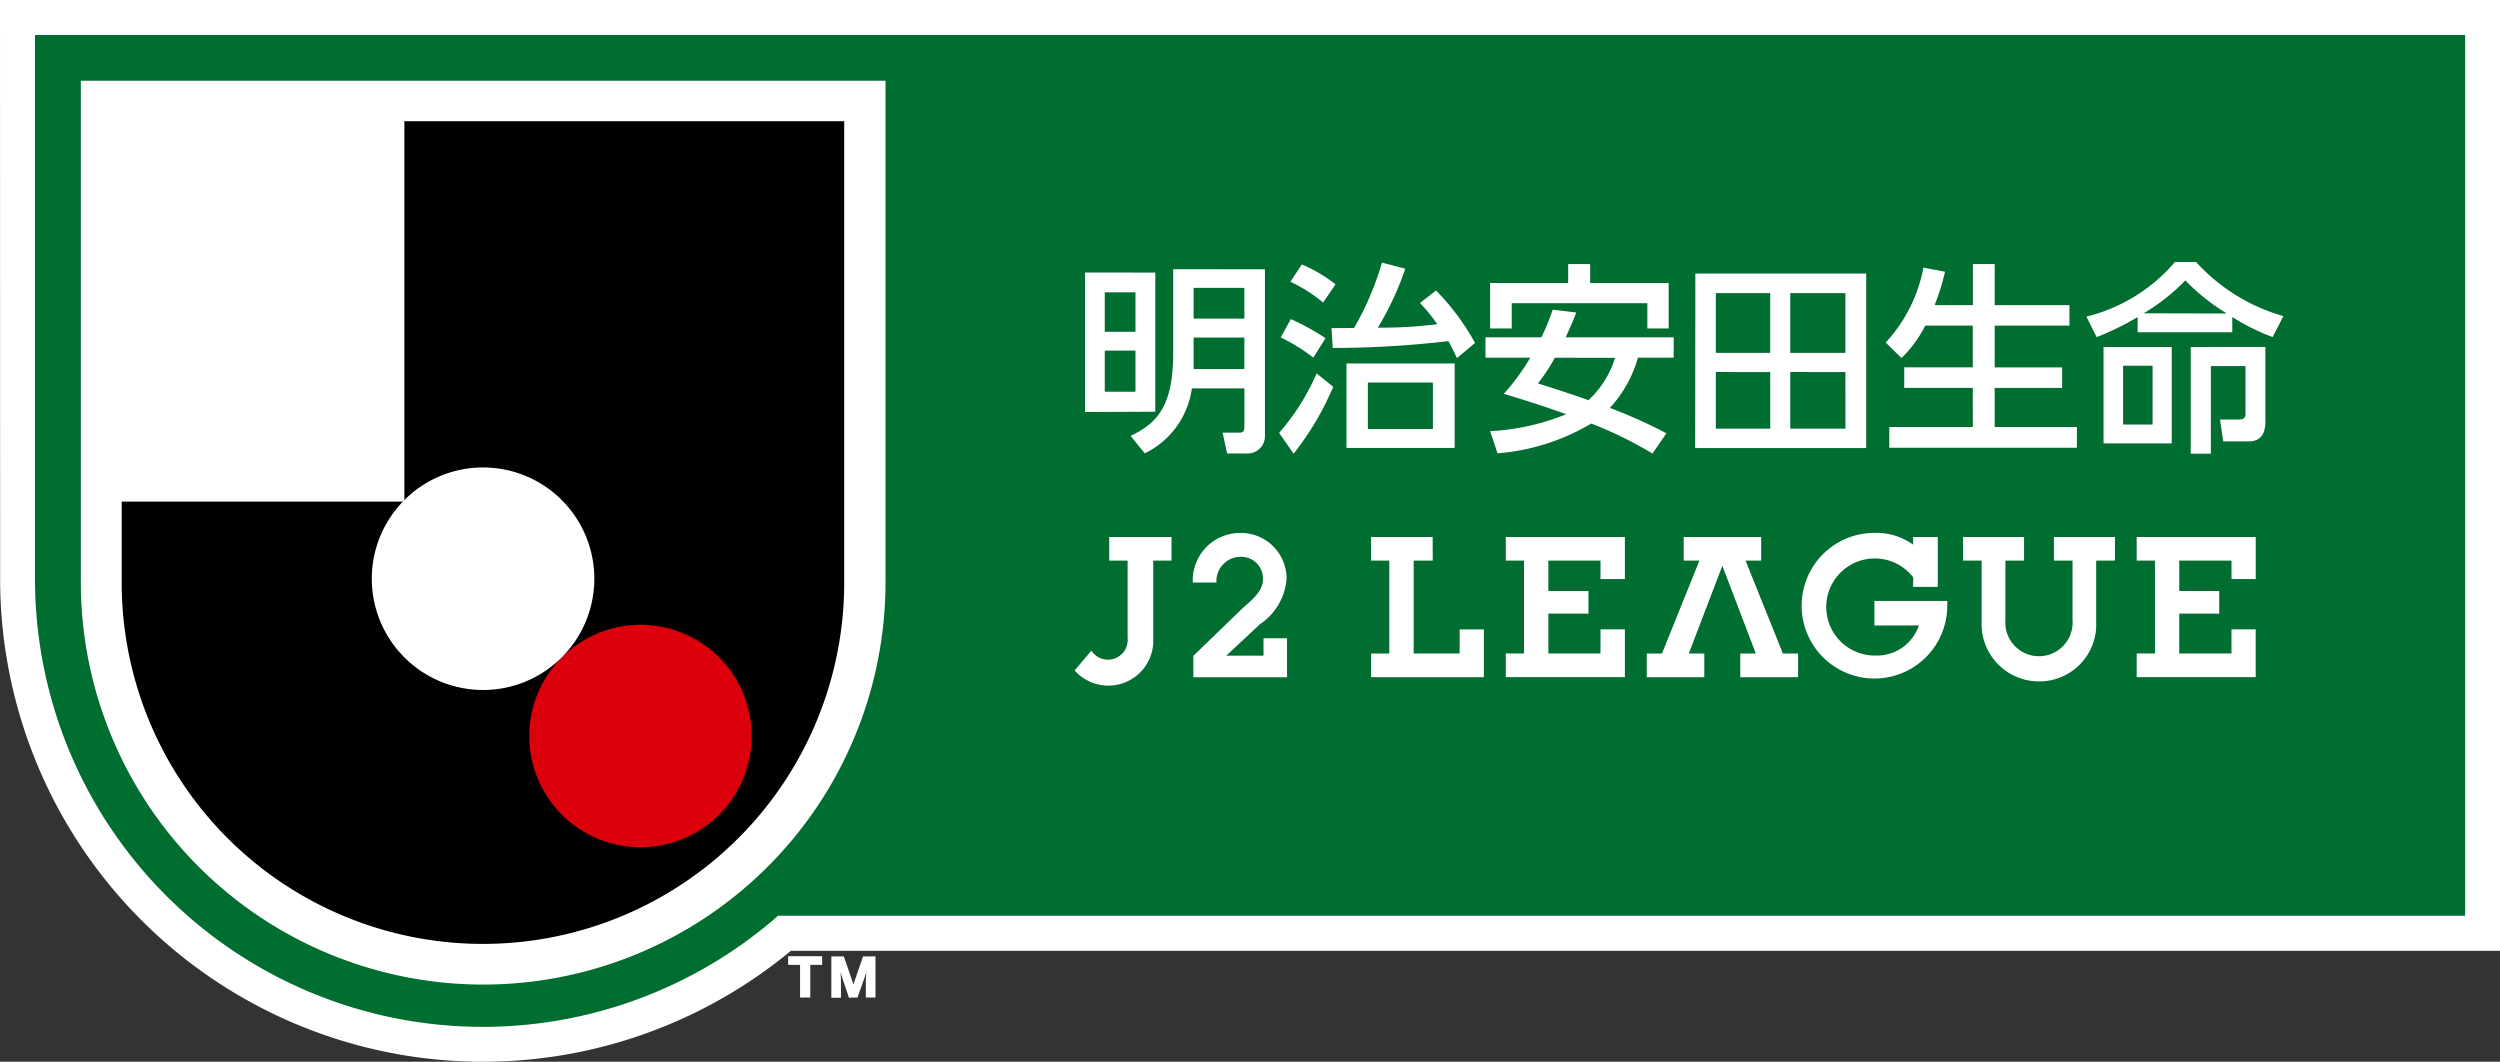 <svg xmlns="http://www.w3.org/2000/svg" width="77.831" height="33.054" viewBox="0 0 77.831 33.054">
  <rect x="0" y="0" width="77.831" height="33.054" fill="#333333" stroke="none"/>
  <g id="jLeague_logo_1" transform="translate(-352.076 -144.91)">
    <g id="グループ_1412" data-name="グループ 1412" transform="translate(353.166 146)">
      <g id="グループ_1411" data-name="グループ 1411">
        <g id="グループ_1402" data-name="グループ 1402" transform="translate(-353.166 -150.591)">
          <path id="パス_38" data-name="パス 38" d="M367.114,182.01a14.511,14.511,0,0,1-14.493-14.5V150.046h76.741v28.509H376.5A14.476,14.476,0,0,1,367.114,182.01Z" fill="#006d31"/>
          <path id="パス_39" data-name="パス 39" d="M353.166,150.591v16.924A13.942,13.942,0,0,0,376.3,178.01h52.522V150.591H353.166m-1.09-1.09h77.831v29.6H376.7a15.032,15.032,0,0,1-24.62-11.585Z" fill="#fff"/>
        </g>
        <g id="グループ_1403" data-name="グループ 1403" transform="translate(1.424 1.423)">
          <path id="パス_40" data-name="パス 40" d="M380.4,168.271a12.526,12.526,0,1,1-25.051,0v-15.5H380.4Z" transform="translate(-355.346 -152.77)" fill="#fff"/>
        </g>
        <g id="グループ_1404" data-name="グループ 1404" transform="translate(23.447 28.678)">
          <path id="パス_41" data-name="パス 41" d="M391.936,195.781l.21-.594.069-.208a2.026,2.026,0,0,0-.019.227v.576h.3V194.5h-.387s-.289.835-.3.88c-.007-.045-.3-.88-.3-.88h-.388v1.287h.3v-.576a1.9,1.9,0,0,0-.02-.227l.069.208.2.594Z" transform="translate(-389.777 -194.494)" fill="#fff"/>
          <path id="パス_42" data-name="パス 42" d="M390.12,194.495v.27h-.37v1.016h-.318v-1.016h-.371v-.27h1.059" transform="translate(-389.061 -194.494)" fill="#fff"/>
        </g>
        <g id="グループ_1406" data-name="グループ 1406" transform="translate(2.704 2.686)">
          <path id="パス_43" data-name="パス 43" d="M366.1,154.7v11.8c-.015.014-.03.028-.044.043H357.3v2.417a11.247,11.247,0,1,0,22.493,0V154.7Z" transform="translate(-357.305 -154.703)"/>
          <path id="パス_44" data-name="パス 44" d="M380.183,178.7a3.463,3.463,0,1,0,3.463,3.463,3.463,3.463,0,0,0-3.463-3.463Z" transform="translate(-364.037 -163.024)" fill="#dc000c"/>
          <g id="グループ_1405" data-name="グループ 1405" transform="translate(7.783 10.774)">
            <path id="パス_45" data-name="パス 45" d="M372.683,171.2a3.464,3.464,0,1,0,3.463,3.464,3.464,3.464,0,0,0-3.463-3.464Z" transform="translate(-369.22 -171.197)" fill="#fff"/>
          </g>
        </g>
        <g id="グループ_1410" data-name="グループ 1410" transform="translate(32.366 7.069)">
          <path id="パス_46" data-name="パス 46" d="M411.28,177.6v1.215h-2.917v-.668l1.508-1.457c.233-.226.659-.511.659-.925a.676.676,0,0,0-.694-.7.756.756,0,0,0-.754.8h-.736a1.475,1.475,0,0,1,1.5-1.543,1.421,1.421,0,0,1,1.419,1.434,1.873,1.873,0,0,1-.83,1.408l-1.049.979h1.161V177.6Z" transform="translate(-404.667 -165.889)" fill="#fff"/>
          <path id="パス_47" data-name="パス 47" d="M404.78,162.356v1.227h-.956v-1.227Zm-1.57-.617v4.343l2.187-.011V161.74Zm1.57,2.431v1.28h-.956v-1.28Zm1.174-2.536v2.611c0,1.643-.49,2.181-1.325,2.579l.44.544a2.642,2.642,0,0,0,1.466-2.022h1.636V166.5c0,.194-.035.225-.2.225h-.477l.138.647h.611a.539.539,0,0,0,.568-.544v-5.19Zm2.216.583v.956h-1.58v-.956Zm0,1.546v.98h-1.58v-.98Zm5.869,1.4v1.446h-2.024v-1.446Zm-2.69-.593V167.2h3.368V164.57Zm-.466-1.1.038.617a31.514,31.514,0,0,0,3.6-.213c.148.26.2.4.27.528l.56-.472a7.412,7.412,0,0,0-1.214-1.632l-.5.389a5.431,5.431,0,0,1,.539.66,14.071,14.071,0,0,1-1.85.108,9.325,9.325,0,0,0,.854-1.836l-.726-.189a9.213,9.213,0,0,1-.869,2.035Zm-1.281-1.445a4.806,4.806,0,0,1,1.02.647l.386-.566a4.583,4.583,0,0,0-1.048-.619Zm-.3,1.734a5.7,5.7,0,0,1,1.016.629l.378-.606a7.383,7.383,0,0,0-1.08-.594Zm1.118,1.119a7.159,7.159,0,0,1-1.168,1.854l.452.645a8.859,8.859,0,0,0,1.231-2.081Zm9.291-.484a2.982,2.982,0,0,1-.829,1.318c-.508-.181-1.026-.35-1.572-.521a5.969,5.969,0,0,0,.527-.8Zm-1.942-1.5a6.57,6.57,0,0,1-.352.861h-1.74v.635h1.395a7.044,7.044,0,0,1-.826,1.126c.8.237,1.379.432,1.944.634a7.276,7.276,0,0,1-2.369.527l.231.69a6.735,6.735,0,0,0,2.917-.927,12.28,12.28,0,0,1,1.906.934l.435-.63a14.893,14.893,0,0,0-1.762-.79,3.816,3.816,0,0,0,.874-1.564h1.114v-.635h-3.363c.21-.459.269-.608.332-.772Zm-1.948.585h.673v-.786h4.222v.786h.664v-1.414h-2.444v-.59h-.685v.59H415.82Zm8.721-1.1v1.861h-1.694v-1.861Zm-2.337,4.824h5.324v-5.434H422.21Zm2.337-2.366V166.6h-1.694v-1.764Zm2.34-2.458v1.861h-1.717v-1.861Zm0,2.458V166.6h-1.717v-1.764Zm2.486-1.446a3.766,3.766,0,0,1-.741,1.01l-.49-.483a4.72,4.72,0,0,0,1.174-2.332l.672.127a7.309,7.309,0,0,1-.323,1.041h1.19v-1.28h.68v1.28h2.327v.637H431.53v1.3h2.1v.64h-2.1v1.216h2.559v.647h-5.841v-.647h2.6V165.33h-2.135v-.64h2.135v-1.3Zm7.078,1.25v1.83h-.919v-1.83Zm-1.528-.584v3h2.124v-3Zm1.062-.459h2.947v-.474a6.683,6.683,0,0,0,1.255.623l.336-.651a5.833,5.833,0,0,1-2.719-1.685h-.658a5.274,5.274,0,0,1-2.757,1.7l.319.638a8.826,8.826,0,0,0,1.276-.623Zm.2-.59V163a6.121,6.121,0,0,0,1.284-1.016A6.478,6.478,0,0,0,438.735,163v.014Zm1.453,1.048v3.322h.627V164.65h1.078v1.494c0,.125-.065.172-.218.172h-.576l.1.68h.789c.524,0,.524-.456.524-.68v-2.261Z" transform="translate(-402.886 -161.413)" fill="#fff"/>
          <g id="グループ_1409" data-name="グループ 1409" transform="translate(0 8.431)">
            <g id="グループ_1407" data-name="グループ 1407" transform="translate(0 0.128)">
              <path id="パス_48" data-name="パス 48" d="M403.233,178.058l-.519.612a1.4,1.4,0,0,0,2.448-.989V175.25h.568v-.734h-1.939v.734h.572v2.4a.615.615,0,0,1-1.13.4Z" transform="translate(-402.714 -174.516)" fill="#fff"/>
            </g>
            <g id="グループ_1408" data-name="グループ 1408" transform="translate(9.228)">
              <path id="パス_49" data-name="パス 49" d="M424.588,176.9v1.241h1.623v-.75h.759v1.488h-3.707v-.737h.567V175.25h-.567v-.734h3.707v1.31h-.759v-.576h-1.623v.947h1.249v.705Z" transform="translate(-419.068 -174.388)" fill="#fff"/>
              <path id="パス_50" data-name="パス 50" d="M440.842,175.707a1.511,1.511,0,1,0-1.173,2.431,1.378,1.378,0,0,0,1.348-.935h-1.385v-.764H441.9v.14a2.267,2.267,0,1,1-2.252-2.259,1.95,1.95,0,0,1,1.188.366v-.238h.769V176h-.769Z" transform="translate(-423.961 -174.32)" fill="#fff"/>
              <path id="パス_51" data-name="パス 51" d="M433.547,174.516v.734h-.487l1.163,2.893h.473v.737h-1.8v-.737h.484l-1.042-2.73-1.044,2.73h.482v.737h-1.791v-.737h.474l1.165-2.893h-.49v-.734Z" transform="translate(-421.401 -174.388)" fill="#fff"/>
              <path id="パス_52" data-name="パス 52" d="M447.416,179.012a1.787,1.787,0,0,1-1.782-1.868V175.25h-.579v-.734h1.9v.734h-.581v1.85a1.048,1.048,0,1,0,2.09,0v-1.85h-.579v-.734h1.9v.734H449.2v1.894a1.773,1.773,0,0,1-1.784,1.868Z" transform="translate(-426.625 -174.388)" fill="#fff"/>
              <path id="パス_53" data-name="パス 53" d="M454.655,176.9v1.241h1.626v-.75h.754v1.488H453.33v-.737h.569V175.25h-.569v-.734h3.706v1.31h-.754v-.576h-1.626v.947H455.9v.705Z" transform="translate(-429.494 -174.388)" fill="#fff"/>
              <path id="パス_54" data-name="パス 54" d="M418.759,174.516h-1.918v.734h.568v2.893h-.568v.737h3.513v-1.488H419.6v.75h-1.432V175.25h.594Z" transform="translate(-416.841 -174.388)" fill="#fff"/>
            </g>
          </g>
        </g>
      </g>
    </g>
  </g>
</svg>
